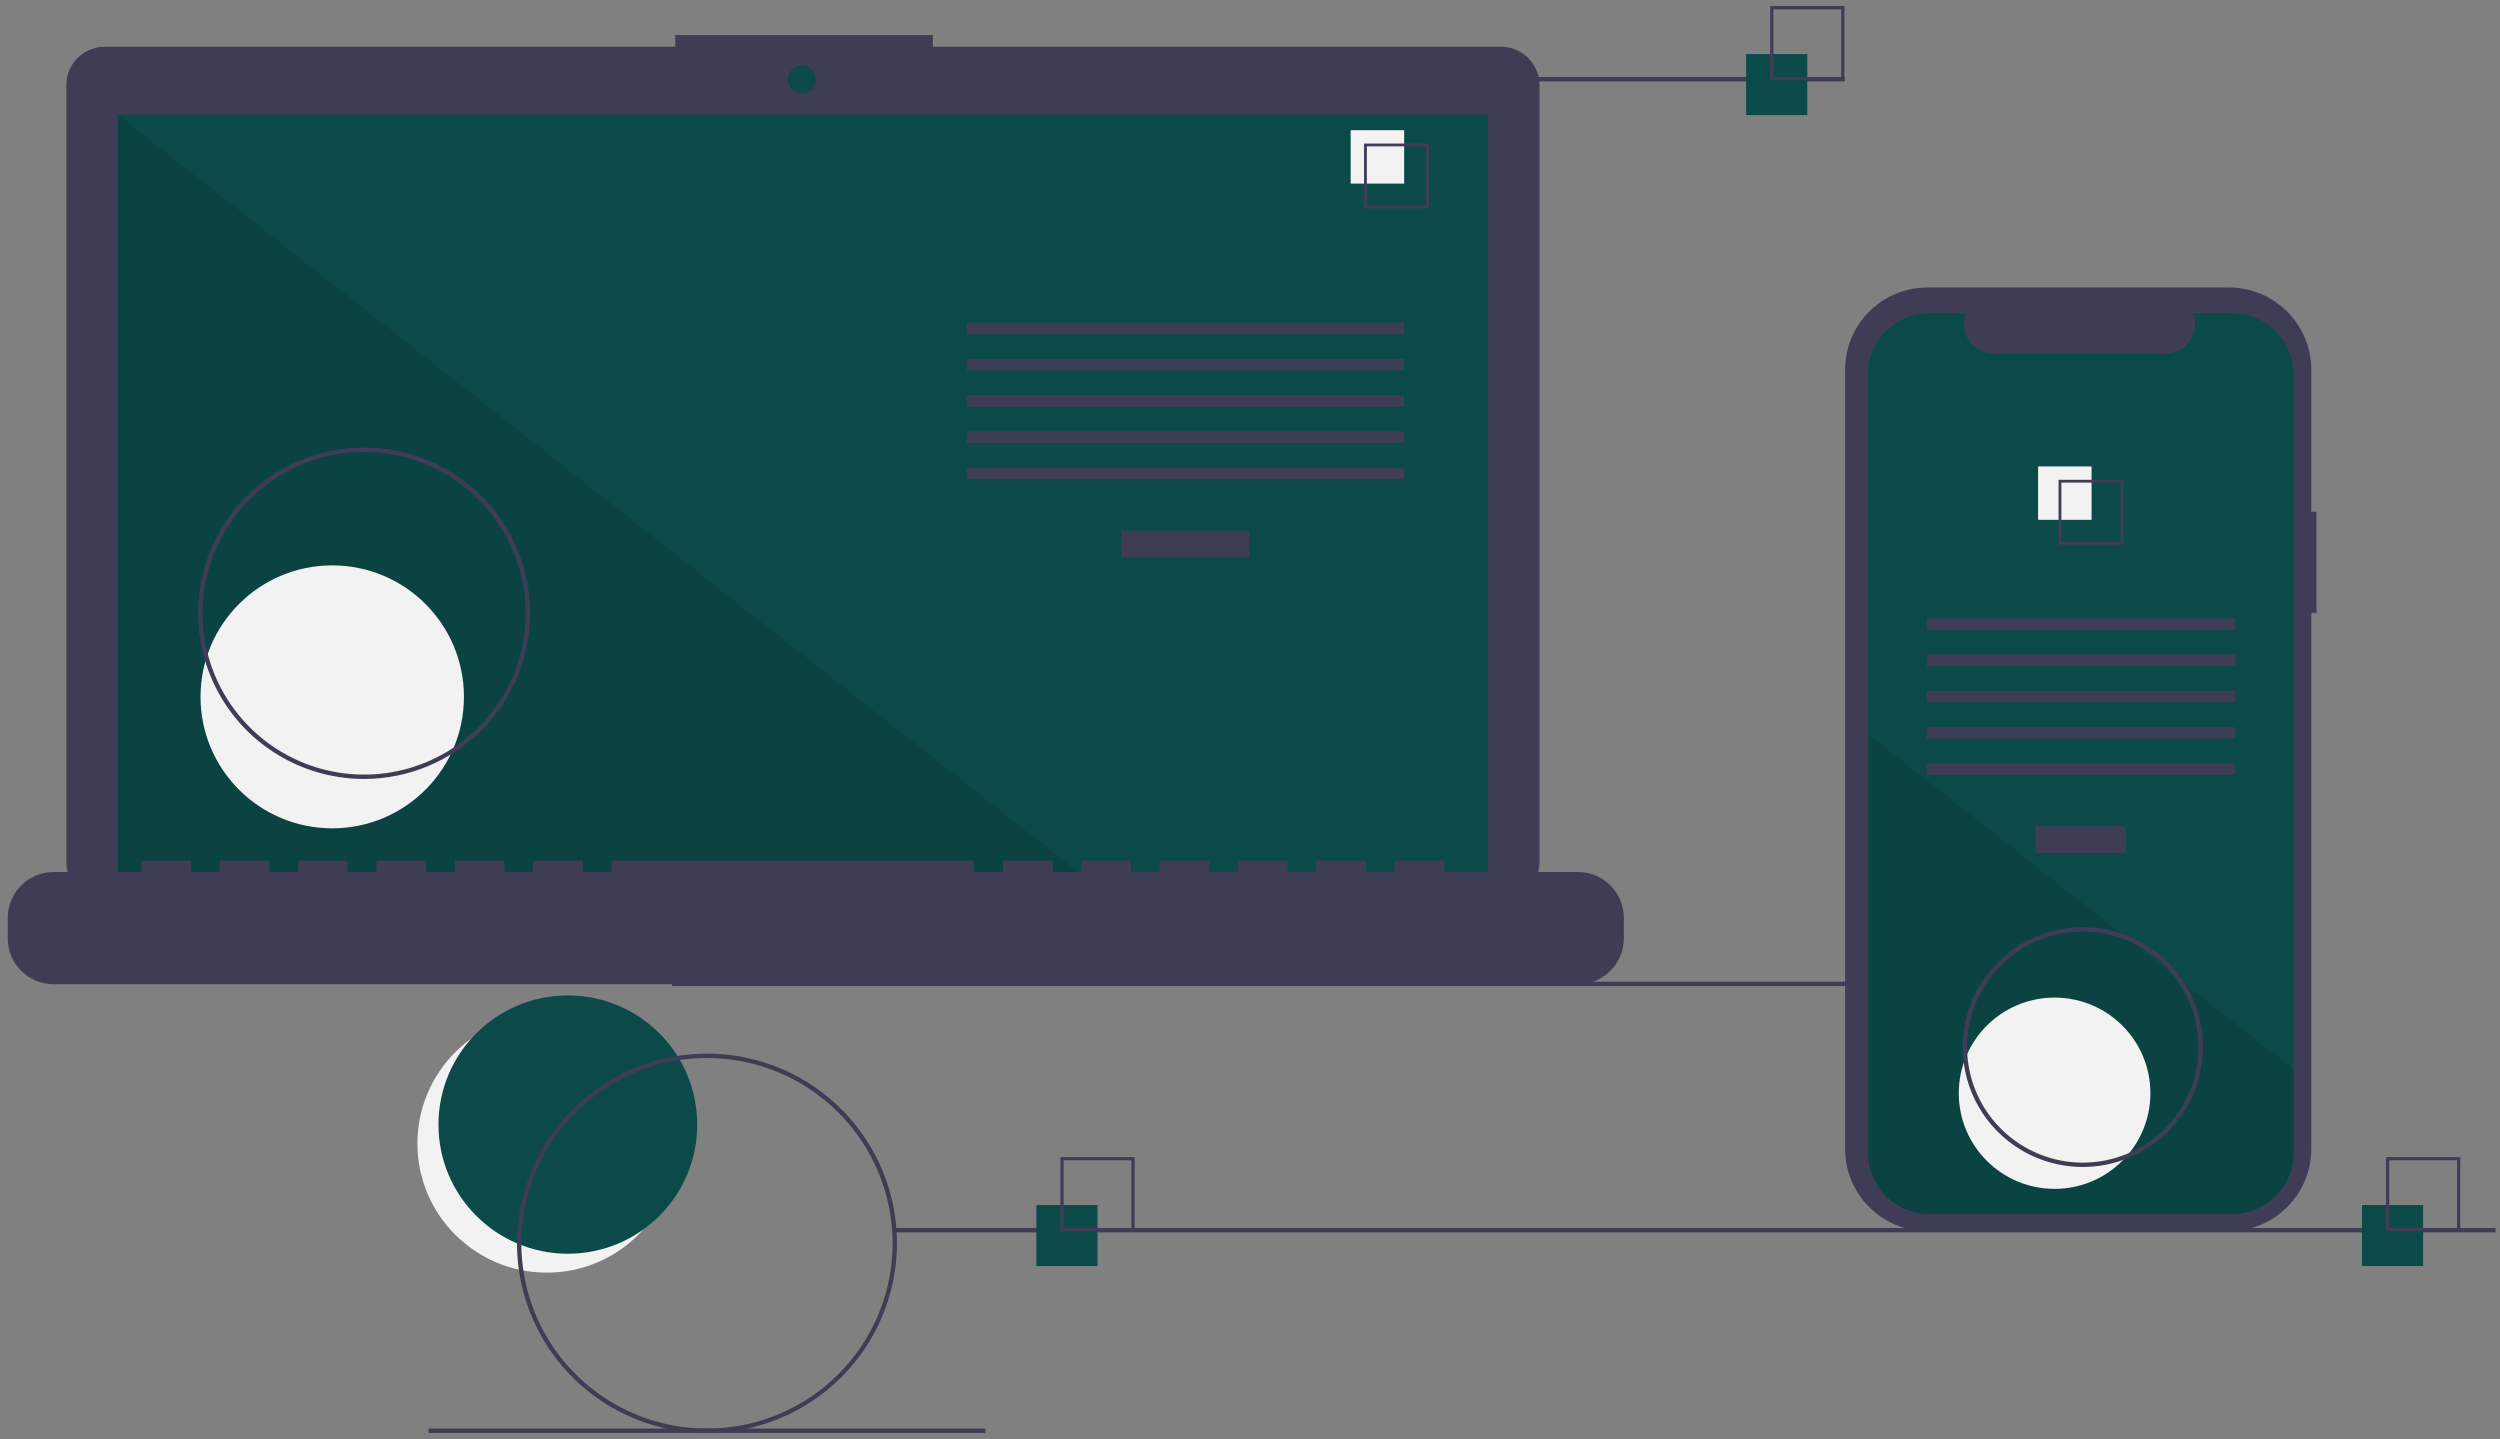 <svg width="205" height="118" viewBox="0 0 205 118" fill="none" xmlns="http://www.w3.org/2000/svg">
<rect x="0" y="0" width="205" height="118" fill="#808080" stroke="none"/>
<g id="undraw_progressive_app_m-9-ms 1" clip-path="url(#clip0_75_157)">
<path id="Vector" d="M44.838 104.356C50.697 104.356 55.447 99.614 55.447 93.766C55.447 87.917 50.697 83.176 44.838 83.176C38.979 83.176 34.229 87.917 34.229 93.766C34.229 99.614 38.979 104.356 44.838 104.356Z" fill="#F2F2F2"/>
<path id="Vector_2" d="M46.563 102.806C52.423 102.806 57.172 98.065 57.172 92.216C57.172 86.367 52.423 81.626 46.563 81.626C40.704 81.626 35.954 86.367 35.954 92.216C35.954 98.065 40.704 102.806 46.563 102.806Z" fill="#0C4A4A"/>
<path id="Vector_3" d="M186.371 80.499H55.107V80.856H186.371V80.499Z" fill="#3F3D56"/>
<path id="Vector_4" d="M123.089 3.834H76.499V2.876H55.373V3.834H8.59C8.176 3.834 7.766 3.915 7.384 4.074C7.002 4.232 6.654 4.463 6.362 4.755C6.069 5.048 5.837 5.394 5.678 5.776C5.52 6.158 5.438 6.567 5.438 6.98V70.66C5.438 71.495 5.77 72.295 6.362 72.885C6.953 73.475 7.754 73.806 8.59 73.806H123.089C123.925 73.806 124.727 73.475 125.318 72.885C125.909 72.295 126.241 71.495 126.241 70.66V6.98C126.241 6.567 126.159 6.158 126.001 5.776C125.842 5.394 125.61 5.048 125.318 4.755C125.025 4.463 124.677 4.232 124.295 4.074C123.913 3.915 123.503 3.834 123.089 3.834Z" fill="#3F3D56"/>
<path id="Vector_5" d="M122.015 9.393H9.664V72.656H122.015V9.393Z" fill="#0C4A4A"/>
<path id="Vector_6" d="M65.743 7.668C66.38 7.668 66.896 7.153 66.896 6.518C66.896 5.883 66.38 5.368 65.743 5.368C65.107 5.368 64.591 5.883 64.591 6.518C64.591 7.153 65.107 7.668 65.743 7.668Z" fill="#0C4A4A"/>
<path id="Vector_7" opacity="0.1" d="M89.885 72.656H9.664V9.394L89.885 72.656Z" fill="black"/>
<path id="Vector_8" d="M27.243 67.922C33.208 67.922 38.043 63.095 38.043 57.142C38.043 51.188 33.208 46.362 27.243 46.362C21.279 46.362 16.444 51.188 16.444 57.142C16.444 63.095 21.279 67.922 27.243 67.922Z" fill="#F2F2F2"/>
<path id="Vector_9" d="M102.453 43.511H91.958V45.7H102.453V43.511Z" fill="#3F3D56"/>
<path id="Vector_10" d="M115.141 26.469H79.27V27.407H115.141V26.469Z" fill="#3F3D56"/>
<path id="Vector_11" d="M115.141 29.439H79.27V30.378H115.141V29.439Z" fill="#3F3D56"/>
<path id="Vector_12" d="M115.141 32.41H79.27V33.348H115.141V32.41Z" fill="#3F3D56"/>
<path id="Vector_13" d="M115.141 35.381H79.27V36.319H115.141V35.381Z" fill="#3F3D56"/>
<path id="Vector_14" d="M115.141 38.352H79.27V39.29H115.141V38.352Z" fill="#3F3D56"/>
<path id="Vector_15" d="M115.141 10.677H110.755V15.055H115.141V10.677Z" fill="#F2F2F2"/>
<path id="Vector_16" d="M117.177 17.087H111.851V11.771H117.177V17.087ZM112.083 16.856H116.946V12.002H112.083V16.856Z" fill="#3F3D56"/>
<path id="Vector_17" d="M129.395 71.505H118.43V70.717C118.43 70.696 118.426 70.676 118.418 70.657C118.411 70.638 118.399 70.621 118.385 70.606C118.37 70.592 118.353 70.58 118.334 70.572C118.315 70.565 118.294 70.561 118.274 70.561H114.514C114.494 70.561 114.473 70.565 114.454 70.572C114.435 70.58 114.418 70.592 114.404 70.606C114.389 70.621 114.378 70.638 114.37 70.657C114.362 70.676 114.358 70.696 114.358 70.717V71.505H112.008V70.717C112.008 70.696 112.004 70.676 111.996 70.657C111.988 70.638 111.977 70.621 111.962 70.606C111.948 70.592 111.93 70.58 111.911 70.572C111.892 70.565 111.872 70.561 111.852 70.561H108.092C108.072 70.561 108.051 70.565 108.032 70.572C108.013 70.58 107.996 70.592 107.981 70.606C107.967 70.621 107.955 70.638 107.947 70.657C107.94 70.676 107.936 70.696 107.936 70.717V71.505H105.586V70.717C105.586 70.696 105.582 70.676 105.574 70.657C105.566 70.638 105.555 70.621 105.54 70.606C105.525 70.592 105.508 70.58 105.489 70.572C105.47 70.565 105.45 70.561 105.429 70.561H101.67C101.649 70.561 101.629 70.565 101.61 70.572C101.591 70.58 101.574 70.592 101.559 70.606C101.545 70.621 101.533 70.638 101.525 70.657C101.517 70.676 101.513 70.696 101.513 70.717V71.505H99.164V70.717C99.164 70.696 99.16 70.676 99.152 70.657C99.144 70.638 99.132 70.621 99.118 70.606C99.103 70.592 99.086 70.58 99.067 70.572C99.048 70.565 99.028 70.561 99.007 70.561H95.248C95.227 70.561 95.207 70.565 95.188 70.572C95.169 70.58 95.151 70.592 95.137 70.606C95.122 70.621 95.111 70.638 95.103 70.657C95.095 70.676 95.091 70.696 95.091 70.717V71.505H92.741V70.717C92.741 70.696 92.737 70.676 92.73 70.657C92.722 70.638 92.71 70.621 92.695 70.606C92.681 70.592 92.664 70.58 92.645 70.572C92.626 70.565 92.605 70.561 92.585 70.561H88.825C88.805 70.561 88.784 70.565 88.766 70.572C88.746 70.58 88.729 70.592 88.715 70.606C88.7 70.621 88.689 70.638 88.681 70.657C88.673 70.676 88.669 70.696 88.669 70.717V71.505H86.319V70.717C86.319 70.696 86.315 70.676 86.307 70.657C86.299 70.638 86.288 70.621 86.273 70.606C86.259 70.592 86.242 70.58 86.222 70.572C86.204 70.565 86.183 70.561 86.162 70.561H82.403C82.383 70.561 82.362 70.565 82.343 70.572C82.324 70.58 82.307 70.592 82.292 70.606C82.278 70.621 82.266 70.638 82.258 70.657C82.251 70.676 82.246 70.696 82.246 70.717V71.505H79.897V70.717C79.897 70.696 79.893 70.676 79.885 70.657C79.877 70.638 79.866 70.621 79.851 70.606C79.837 70.592 79.819 70.58 79.8 70.572C79.781 70.565 79.761 70.561 79.74 70.561H50.292C50.271 70.561 50.251 70.565 50.232 70.572C50.213 70.58 50.196 70.592 50.181 70.606C50.167 70.621 50.155 70.638 50.147 70.657C50.139 70.676 50.135 70.696 50.135 70.717V71.505H47.786V70.717C47.786 70.696 47.782 70.676 47.774 70.657C47.766 70.638 47.754 70.621 47.74 70.606C47.725 70.592 47.708 70.58 47.689 70.572C47.67 70.565 47.65 70.561 47.629 70.561H43.87C43.849 70.561 43.829 70.565 43.81 70.572C43.791 70.58 43.773 70.592 43.759 70.606C43.744 70.621 43.733 70.638 43.725 70.657C43.717 70.676 43.713 70.696 43.713 70.717V71.505H41.364V70.717C41.364 70.696 41.359 70.676 41.352 70.657C41.344 70.638 41.332 70.621 41.318 70.606C41.303 70.592 41.286 70.58 41.267 70.572C41.248 70.565 41.227 70.561 41.207 70.561H37.447C37.427 70.561 37.407 70.565 37.388 70.572C37.368 70.58 37.351 70.592 37.337 70.606C37.322 70.621 37.311 70.638 37.303 70.657C37.295 70.676 37.291 70.696 37.291 70.717V71.505H34.941V70.717C34.941 70.696 34.937 70.676 34.929 70.657C34.922 70.638 34.91 70.621 34.895 70.606C34.881 70.592 34.864 70.58 34.845 70.572C34.826 70.565 34.805 70.561 34.785 70.561H31.025C31.005 70.561 30.984 70.565 30.965 70.572C30.946 70.58 30.929 70.592 30.915 70.606C30.9 70.621 30.888 70.638 30.881 70.657C30.873 70.676 30.869 70.696 30.869 70.717V71.505H28.519V70.717C28.519 70.696 28.515 70.676 28.507 70.657C28.499 70.638 28.488 70.621 28.473 70.606C28.459 70.592 28.441 70.58 28.422 70.572C28.403 70.565 28.383 70.561 28.362 70.561H24.603C24.582 70.561 24.562 70.565 24.543 70.572C24.524 70.58 24.507 70.592 24.492 70.606C24.478 70.621 24.466 70.638 24.458 70.657C24.45 70.676 24.446 70.696 24.446 70.717V71.505H22.097V70.717C22.097 70.696 22.093 70.676 22.085 70.657C22.077 70.638 22.065 70.621 22.051 70.606C22.036 70.592 22.019 70.58 22 70.572C21.981 70.565 21.961 70.561 21.94 70.561H18.181C18.16 70.561 18.14 70.565 18.121 70.572C18.102 70.58 18.085 70.592 18.07 70.606C18.055 70.621 18.044 70.638 18.036 70.657C18.028 70.676 18.024 70.696 18.024 70.717V71.505H15.675V70.717C15.675 70.696 15.671 70.676 15.663 70.657C15.655 70.638 15.643 70.621 15.629 70.606C15.614 70.592 15.597 70.58 15.578 70.572C15.559 70.565 15.539 70.561 15.518 70.561H11.758C11.738 70.561 11.718 70.565 11.699 70.572C11.68 70.58 11.662 70.592 11.648 70.606C11.633 70.621 11.622 70.638 11.614 70.657C11.606 70.676 11.602 70.696 11.602 70.717V71.505H4.396C3.399 71.505 2.443 71.901 1.738 72.605C1.033 73.308 0.637 74.263 0.637 75.258V76.955C0.637 77.95 1.033 78.904 1.738 79.608C2.443 80.312 3.399 80.707 4.396 80.707H129.395C130.392 80.707 131.348 80.312 132.053 79.608C132.758 78.904 133.155 77.95 133.155 76.955V75.258C133.155 74.263 132.758 73.308 132.053 72.605C131.348 71.901 130.392 71.505 129.395 71.505Z" fill="#3F3D56"/>
<path id="Vector_18" d="M29.857 63.875C27.166 63.875 24.534 63.078 22.296 61.585C20.058 60.093 18.314 57.971 17.284 55.489C16.253 53.006 15.984 50.275 16.509 47.639C17.034 45.004 18.33 42.584 20.234 40.684C22.137 38.784 24.562 37.49 27.202 36.966C29.842 36.442 32.579 36.711 35.066 37.739C37.553 38.767 39.678 40.508 41.174 42.742C42.669 44.976 43.467 47.603 43.467 50.29C43.463 53.892 42.028 57.344 39.477 59.891C36.925 62.438 33.466 63.871 29.857 63.875ZM29.857 37.062C27.236 37.062 24.674 37.838 22.495 39.291C20.316 40.745 18.617 42.811 17.614 45.228C16.611 47.645 16.349 50.304 16.86 52.87C17.372 55.436 18.634 57.793 20.487 59.643C22.34 61.493 24.702 62.753 27.272 63.263C29.843 63.773 32.507 63.512 34.929 62.51C37.35 61.509 39.42 59.814 40.876 57.639C42.332 55.463 43.109 52.906 43.109 50.29C43.105 46.783 41.708 43.421 39.223 40.941C36.739 38.461 33.371 37.066 29.857 37.062Z" fill="#3F3D56"/>
<path id="Vector_19" d="M151.272 6.317H105.607V6.675H151.272V6.317Z" fill="#3F3D56"/>
<path id="Vector_20" d="M204.637 100.697H73.373V101.055H204.637V100.697Z" fill="#3F3D56"/>
<path id="Vector_21" d="M80.805 117.142H35.14V117.5H80.805V117.142Z" fill="#3F3D56"/>
<path id="Vector_22" d="M89.997 98.813H84.983V103.818H89.997V98.813Z" fill="#0C4A4A"/>
<path id="Vector_23" d="M93.041 100.958H86.953V94.88H93.041V100.958ZM87.217 100.694H92.776V95.145H87.217V100.694Z" fill="#3F3D56"/>
<path id="Vector_24" d="M148.197 4.433H143.183V9.438H148.197V4.433Z" fill="#0C4A4A"/>
<path id="Vector_25" d="M151.241 6.578H145.153V0.5H151.241V6.578ZM145.417 6.313H150.977V0.764H145.417V6.313Z" fill="#3F3D56"/>
<path id="Vector_26" d="M198.697 98.813H193.683V103.818H198.697V98.813Z" fill="#0C4A4A"/>
<path id="Vector_27" d="M201.741 100.958H195.653V94.88H201.741V100.958ZM195.917 100.694H201.477V95.145H195.917V100.694Z" fill="#3F3D56"/>
<path id="Vector_28" d="M189.953 41.963H189.527V30.315C189.527 29.43 189.352 28.553 189.013 27.735C188.673 26.917 188.176 26.174 187.549 25.548C186.922 24.922 186.177 24.425 185.358 24.087C184.538 23.748 183.66 23.574 182.773 23.574H158.051C157.164 23.574 156.286 23.748 155.466 24.087C154.647 24.425 153.902 24.922 153.275 25.548C152.648 26.174 152.151 26.917 151.811 27.735C151.472 28.553 151.297 29.43 151.297 30.315V94.215C151.297 95.1 151.472 95.977 151.811 96.795C152.151 97.613 152.648 98.356 153.275 98.982C153.902 99.608 154.647 100.104 155.466 100.443C156.286 100.782 157.164 100.956 158.051 100.956H182.773C183.66 100.956 184.538 100.782 185.358 100.443C186.177 100.104 186.922 99.608 187.549 98.982C188.176 98.356 188.673 97.613 189.013 96.795C189.352 95.977 189.527 95.1 189.527 94.215V50.254H189.953V41.963Z" fill="#3F3D56"/>
<path id="Vector_29" d="M188.089 30.711V94.518C188.089 95.853 187.558 97.134 186.612 98.078C185.666 99.023 184.383 99.553 183.046 99.553H158.204C156.867 99.553 155.584 99.023 154.638 98.078C153.692 97.134 153.161 95.853 153.161 94.518V30.711C153.161 29.376 153.693 28.096 154.639 27.152C155.584 26.208 156.867 25.678 158.204 25.678H161.218C161.07 26.041 161.013 26.435 161.053 26.825C161.093 27.215 161.229 27.589 161.448 27.915C161.668 28.24 161.964 28.507 162.31 28.691C162.657 28.876 163.044 28.972 163.437 28.972H177.6C177.993 28.972 178.38 28.876 178.727 28.691C179.073 28.507 179.369 28.24 179.589 27.915C179.808 27.589 179.943 27.215 179.984 26.825C180.024 26.435 179.967 26.041 179.819 25.678H183.046C184.383 25.678 185.666 26.208 186.611 27.152C187.557 28.096 188.089 29.376 188.089 30.711Z" fill="#0C4A4A"/>
<path id="Vector_30" d="M174.325 67.749H166.925V69.938H174.325V67.749Z" fill="#3F3D56"/>
<path id="Vector_31" d="M183.271 50.706H157.979V51.645H183.271V50.706Z" fill="#3F3D56"/>
<path id="Vector_32" d="M183.271 53.677H157.979V54.615H183.271V53.677Z" fill="#3F3D56"/>
<path id="Vector_33" d="M183.271 56.648H157.979V57.586H183.271V56.648Z" fill="#3F3D56"/>
<path id="Vector_34" d="M183.271 59.619H157.979V60.557H183.271V59.619Z" fill="#3F3D56"/>
<path id="Vector_35" d="M183.271 62.59H157.979V63.528H183.271V62.59Z" fill="#3F3D56"/>
<path id="Vector_36" d="M171.509 38.248H167.123V42.626H171.509V38.248Z" fill="#F2F2F2"/>
<path id="Vector_37" d="M168.802 39.343V44.659H174.127V39.343H168.802ZM173.896 44.429H169.033V39.574H173.896V44.429Z" fill="#3F3D56"/>
<path id="Vector_38" opacity="0.1" d="M188.089 87.704V94.518C188.089 95.853 187.558 97.134 186.612 98.078C185.666 99.023 184.383 99.553 183.046 99.553H158.204C156.867 99.553 155.584 99.023 154.638 98.078C153.692 97.134 153.161 95.853 153.161 94.518V60.16L174.09 76.664L174.448 76.947L178.341 80.016L178.705 80.304L188.089 87.704Z" fill="black"/>
<path id="Vector_39" d="M168.476 97.486C172.815 97.486 176.332 93.975 176.332 89.644C176.332 85.313 172.815 81.803 168.476 81.803C164.137 81.803 160.62 85.313 160.62 89.644C160.62 93.975 164.137 97.486 168.476 97.486Z" fill="#F2F2F2"/>
<path id="Vector_40" d="M57.973 117.5C54.891 117.5 51.879 116.588 49.317 114.879C46.755 113.17 44.758 110.742 43.579 107.9C42.4 105.058 42.091 101.931 42.692 98.915C43.293 95.898 44.777 93.127 46.956 90.952C49.135 88.777 51.911 87.296 54.933 86.696C57.955 86.096 61.088 86.404 63.935 87.581C66.782 88.758 69.215 90.751 70.927 93.309C72.639 95.866 73.552 98.873 73.552 101.949C73.548 106.072 71.905 110.025 68.984 112.94C66.063 115.855 62.103 117.495 57.973 117.5ZM57.973 86.755C54.962 86.755 52.019 87.646 49.516 89.316C47.013 90.985 45.062 93.358 43.91 96.134C42.758 98.91 42.456 101.966 43.044 104.913C43.631 107.86 45.081 110.567 47.209 112.692C49.338 114.817 52.05 116.264 55.003 116.851C57.956 117.437 61.016 117.136 63.798 115.986C66.579 114.836 68.956 112.888 70.629 110.39C72.302 107.891 73.194 104.954 73.194 101.949C73.19 97.92 71.585 94.058 68.731 91.21C65.877 88.362 62.008 86.759 57.973 86.755Z" fill="#3F3D56"/>
<path id="Vector_41" d="M170.792 95.692C168.844 95.692 166.939 95.116 165.32 94.036C163.7 92.955 162.437 91.42 161.692 89.624C160.947 87.827 160.751 85.85 161.132 83.943C161.512 82.036 162.45 80.284 163.827 78.909C165.204 77.534 166.959 76.598 168.87 76.219C170.781 75.84 172.761 76.034 174.561 76.778C176.36 77.522 177.899 78.782 178.981 80.399C180.063 82.016 180.641 83.917 180.641 85.861C180.638 88.468 179.599 90.967 177.753 92.81C175.906 94.653 173.403 95.689 170.792 95.692ZM170.792 76.387C168.914 76.387 167.079 76.943 165.519 77.984C163.958 79.025 162.741 80.505 162.023 82.236C161.305 83.967 161.117 85.872 161.483 87.709C161.849 89.547 162.753 91.235 164.08 92.56C165.408 93.885 167.099 94.787 168.94 95.153C170.781 95.519 172.689 95.331 174.424 94.614C176.158 93.897 177.64 92.683 178.683 91.124C179.726 89.567 180.283 87.735 180.283 85.861C180.28 83.35 179.279 80.941 177.5 79.165C175.72 77.389 173.308 76.39 170.792 76.387Z" fill="#3F3D56"/>
</g>
<defs>
<clipPath id="clip0_75_157">
<rect width="204" height="117" fill="white" transform="translate(0.637 0.5)"/>
</clipPath>
</defs>
</svg>
